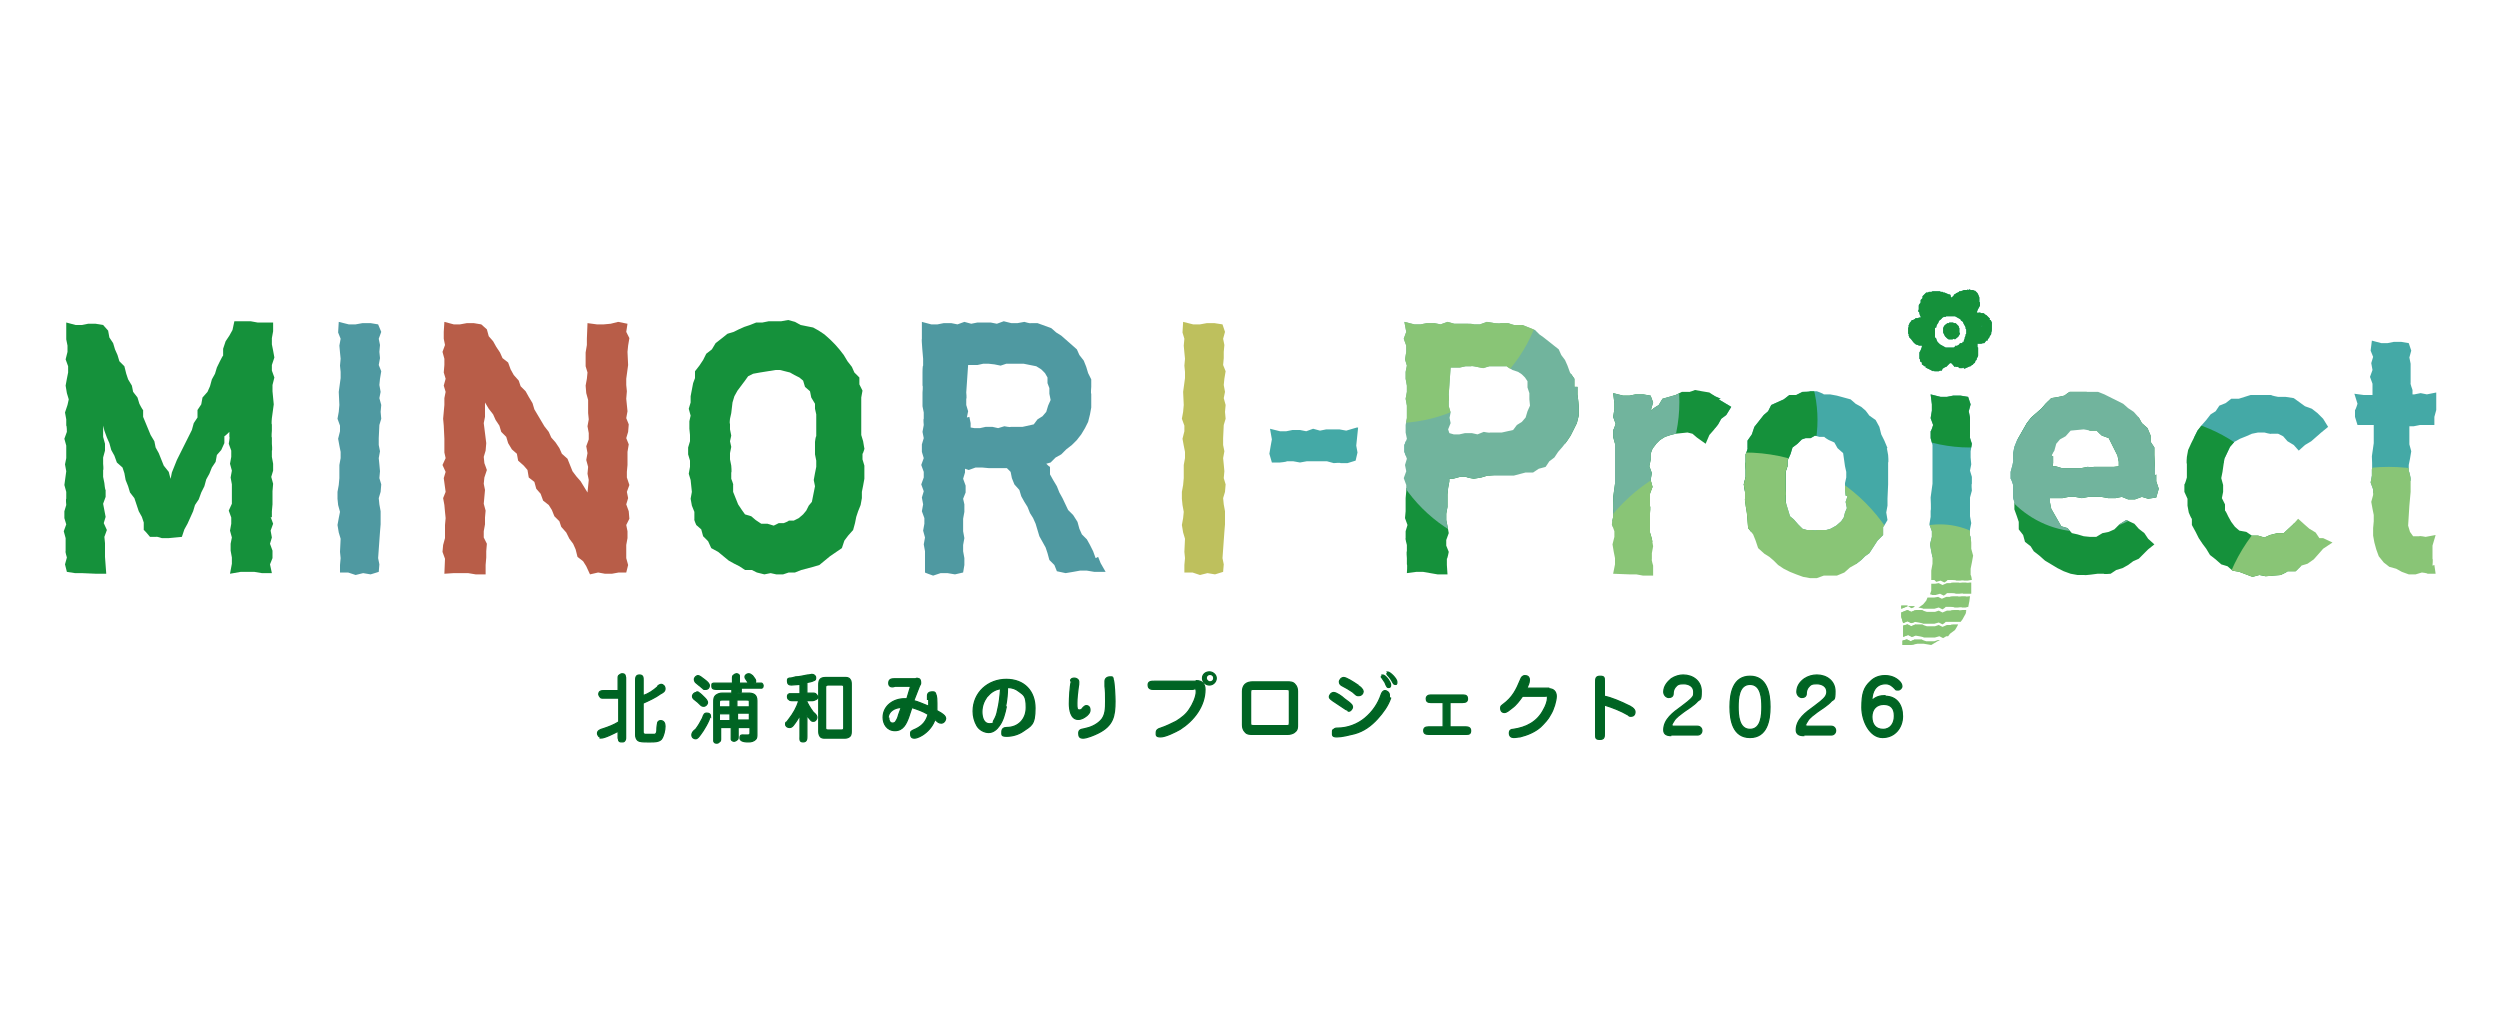 <?xml version="1.0" encoding="UTF-8"?>
<svg xmlns="http://www.w3.org/2000/svg" version="1.1" xmlns:xlink="http://www.w3.org/1999/xlink" viewBox="0 0 400 165">
  <defs>
    <style>
      .cls-1 {
        fill: #89c576;
      }

      .cls-2 {
        fill: #006423;
      }

      .cls-3, .cls-4 {
        fill: none;
      }

      .cls-5 {
        fill: #71b49d;
      }

      .cls-6 {
        fill: #bec05d;
      }

      .cls-4 {
        stroke: #006423;
        stroke-width: .2px;
      }

      .cls-7 {
        fill: #44a9a6;
      }

      .cls-8 {
        fill: #15913b;
      }

      .cls-9 {
        fill: #b85d48;
      }

      .cls-10 {
        fill: #4f99a1;
      }

      .cls-11 {
        clip-path: url(#clippath);
      }
    </style>
    <clipPath id="clippath">
      <path class="cls-3" d="M217.3,68.4l-.3,2.9.2,1.1-.3,1.3-1.3.4h-1.1c0-.1-1.1,0-1.1,0l-1.1-.3h-2.1s-1.1,0-1.1,0l-1.1.2-1.1-.2h-1c0,.1-1.1.2-1.1.2h-1.3s-.4-1.4-.4-1.4l.2-1.2.2-1.1-.3-1.7,1.6.4h1s1-.2,1-.2h1.2l1,.2,1.1-.4,1.1.3,1-.2h1.1c0,0,1,0,1,0l1.1.2,1.7-.5h0ZM251.9,61.9v-1.3c0,0-.7-1-.7-1l-.4-1.1-.4-.9-.6-.8-.4-.9-2.4-1.9-.7-.5-.7-.7-1-.4-1-.4h-1.2c0,.1-1.1-.3-1.1-.3h-1.2c0,.1-1,0-1,0l-1.2-.2-1.1.4h-1c0-.1-1-.1-1-.1h-1.1c0,0-1,0-1,0l-1.1-.3-1.1.4-1-.2h-1.2l-1,.2h-1c0,0-1.6-.4-1.6-.4l.3,1.6-.4,1.1.4,1.1v1c0,0-.2,1.2-.2,1.2l.3,1-.2,1v1.1s.2,1.1.2,1.1v1c0,0-.2,1.1-.2,1.1l.2,1.1v1c0,0,0,1,0,1l-.2,1.1v1.2s.2,1,.2,1l-.4,1v1.1s.4,1.1.4,1.1l-.3,1,.2,1-.4,1.1.4,1.1v1s-.1,1.1-.1,1.1v2.1c0,0-.1,1.1-.1,1.1l.4,1.1-.3,1v1.1c-.1,0,.2,1.1.2,1.1v1c-.1,0,0,1.1,0,1.1v1c.1,0,0,1.4,0,1.4l1.5-.2h1.1c0,0,2.3.4,2.3.4h1.6c0-.1-.1-1.5-.1-1.5v-1c.1,0,.3-1.1.3-1.1l-.4-1v-.9c0,0,.4-1.1.4-1.1l-.2-1.1-.2-1v-1l.2-1.1v-2s.1-1,.1-1l.2-1.1v-.4s.6,0,.6,0l1.1-.3h1c0,.1,1.2.3,1.2.3l1.2-.2,1-.3h2.2c0,0,.9,0,.9,0h1.1s1.9-.5,1.9-.5h1.2c0,0,.9-.6.9-.6l1.1-.3.6-.9.8-.6.6-.9.7-.8.7-.9.6-.9.5-1,.5-1,.3-1.2v-1.1c.1,0-.2-2.3-.2-2.3v-1.2c.1,0,.1,0,.1,0ZM231.9,67l.2-1-.3-1v-.9c.1,0,0-1,0-1l.3-4.3h.5s1,0,1,0l.9-.2h.9c0-.1.9.1.9.1l1,.2,1-.3h2.8c0,.1.9.6.9.6l.9.3.6.4.5.5.4.6v1c0,0,.3.9.3.9v1s.1,1,.1,1l-.4.9-.3,1-.6.7-.8.5-.6.8-1.8.4h-1.9c0,.1-1-.1-1-.1l-1,.4-.9-.2h-1.1l-.9.2h-.9s-.7-.2-.7-.2l-.2-.6.4-1-.2-1h0ZM275,63.9l2,1.2-.8,1.3-.8.6-.5.9-.7.9-.7.8-.6,1.4-1.4-1-.7-.6-.8-.2-1.9.2-.8.2-.9.3-.8.5-.6.6-.6.8-.3.8v1s-.2,1-.2,1l.4,1.1-.2,1.1.3,1.1-.4,1.1v2c.1,0,0,1.1,0,1.1v1c0,0,0,2.1,0,2.1l.3,1,.2,1.2-.2,1.1v1c-.1,0,.2,1,.2,1v1.6s-1.6,0-1.6,0l-1.1-.2h-1.1c0,0-2.6-.1-2.6-.1l.3-1.5v-1l-.2-1-.2-1.2.3-1.2v-.9c0,0-.4-1.1-.4-1.1l.2-1.2v-1c.1,0,0-2.1,0-2.1l.3-2.2v-1.1c0,0,0-1,0-1v-1.1c0,0,0-1,0-1v-1.1s0-1.1,0-1.1l-.3-1.1v-1.1c.1,0,.4-1,.4-1l-.4-1.1.2-1.2v-1l-.2-1.6,1.6.4h1c0,0,1-.2,1-.2h1.2l1.2.2.4,1.1-.3,1v.3c0,0,.4-.4.4-.4l.8-.5.6-1,2.1-.6,1-.5h1.1c0,.1,1-.3,1-.3l1.1.2,1.2.2.9.6.9.4h0ZM302,71.7l-.5-1.2-.5-1-.3-1.2-.6-1.1-1-.7-.6-.8-.7-.6-.9-.5-.8-.7-2.2-.6-1.1-.2h-1c0-.1-1.1-.5-1.1-.5h-1.1c0,.1-1.2.1-1.2.1l-1,.5h-1.1c0,0-.9.7-.9.7l-2,.9-.5,1-.7.6-1.5,1.9-.4,1.2-.7,1v1.2c.1,0-.3,1-.3,1v1.3c-.1,0,0,1.2,0,1.2v1.1l-.3,1.2.2,1.2v1.1c-.1,0,.3,2.3.3,2.3l.2,2.4.8,1,.4,1,.4,1.2,1,.9.8.5.7.6.7.7.9.6,1,.5,1,.4,1.1.4,1.1.2h1.1l1.1-.4h2.1s1.2-.5,1.2-.5l.9-.8.9-.5.9-.7.6-.6.7-.5,1.3-2,.9-.9v-1.3c.1,0,.7-1.1.7-1.1l-.2-1.2.2-1.1v-1.1c0,0,.1-2.3.1-2.3v-3.5c.1,0,0-1.2,0-1.2l-.2-1.1h0ZM295.6,79.4l-.3.9.2,1-.3.7-.2.8-.4.6-.8.7-.9.5-.7.2h-1.5c0,.1-.8,0-.8,0h-.8l-.7-.2-.7-.7-.7-.8-.6-.5-.7-2.3v-1c.1,0,0-1,0-1v-.9s0-1.9,0-1.9l.3-.9v-1c.1,0,.5-1,.5-1l.3-1,.8-.6.7-.7.6-.2h.8l.7-.4.7.2h.8c0,.1.7.5.7.5l.9.4.5.9.9.8.3,2.1.2.9v.9c0,0-.2.9-.2.9v1.1c0,0,.1.9.1.9h0ZM344.8,76.1v-1.2c0,0-.1-2.1-.1-2.1v-1.2s-.6-.9-.6-.9v-1c0,0-.5-1.2-.5-1.2l-.9-.8-.5-.9-.8-.9-.9-.6-.8-.7-3-1.5-1-.4h-1.2c0,0-1.1,0-1.1,0h-2.2c0-.1-.9.6-.9.6l-.9.2-1.2.2-.9.9-.7.8-.8.7-.8.7-.7.9-1.6,2.8-.4,1-.2,1v1c.1,0-.1.9-.1.9l-.3,1.1v1.1c.1,0,.4,1,.4,1v2s.2.9.2.9v1s.4,1.1.4,1.1l.3.9v1.2l.7.9.3,1.1.9.7.5.8.9.7.9.8,1,.6,1,.6,1,.5,1.1.4,1.1.2h1.1c0,.1,2.1-.2,2.1-.2h1c0,.1,1.1,0,1.1,0l.9-.6,1-.3.9-.5.8-.6.9-.4.8-.8.7-.7,1-.8-1-.9-.6-.9-.9-.7-.7-.8-1.3-.6-1.1.7-.8.8-.9.4-1,.2-1,.6h-1c0,0-1-.1-1-.1l-1-.3-.9-.2-.7-.8-1-.3-1.6-2.8-.2-1v-.7c.1,0,.9,0,.9,0h1.1s1-.2,1-.2h1c0,0,1.1.2,1.1.2l1.1-.2h1c0,0,1,0,1,0l1.1.2h1.2s1-.2,1-.2l1,.4h1.1s1.1-.4,1.1-.4l1,.3,1.3-.2.4-1.4-.4-1.2v-1.1s0,0,0,0ZM328.2,72.9l.5-.8.3-1.1.6-.7.9-.5.8-.9,2.1-.2,1.1.2h1c0,.1.8.8.8.8l1.1.4,1.4,2.8.2,1v.7c-.1,0-.8.1-.8.1h-1.1s-1.1,0-1.1,0h-1c0,.1-1,0-1,0l-1,.2h-3.1s-1-.3-1-.3h-.5s.1-.5.1-.5v-1.1c-.1,0,0,0,0,0ZM371.7,86.1l1.5.7-1.5,1-.7.8-.8.9-1,.7-1,.3-.9.9h-1.3c0,.1-1.1.6-1.1.6l-2.4.2-1-.2-1.1.3-2.1-.8-1.1-.2-.8-.7-1-.3-.9-.8-.9-.7-.6-1-.6-.8-.6-.9-.5-1-.6-1.1v-1c-.1,0-.5-1-.5-1l-.2-1.1v-1.1c0,0-.5-1.1-.5-1.1v-1.2c.1,0,.4-1.1.4-1.1v-2.2c-.1,0,0-1.1,0-1.1l.2-1.1.5-1.1.5-1,.5-1,.7-.9.7-.8.7-.9.8-.5.6-.9,1-.4.9-.7h1.2l1.9-.6h1.1s1,0,1,0h1.2c0,.1,1.1.3,1.1.3h1.2c0,0,1.3.2,1.3.2l1.8,1.3,1.1.4.9.7.9.9.8,1.3-1.1.9-1.6,1.4-1,.6-1,.9-.8-.9-1-.6-.7-.8-.8-.4h-1.1c0,.1-1.1-.2-1.1-.2h-1c0,0-1,.2-1,.2l-.9.4-1,.4-.9.5-.7.8-.9,1.9-.3,2.1-.2,1,.3,1.1v1.1s-.2,1-.2,1l.5,1v1c.1,0,.5.9.5.9l.5.9.6.8.7.6,1.1.2.9.6h1s1,.3,1,.3l.9-.4,1.2-.3h1l1.5-1.4.8-.9,1,.9.8.7,1,.6.6.9h0ZM389.5,90.4l.2,1.4h-1.3c0-.1-.9-.2-.9-.2l-1,.3h-1.1c0,0-1.1-.4-1.1-.4l-.9-.5-1.1-.3-.9-.7-.8-1-.4-1.1-.3-1.1-.2-1.1v-1.2s.1-1.1.1-1.1v-1l-.2-1-.2-1.1.3-1.1v-.9c0,0-.4-1.1-.4-1.1l.2-1.1v-1c.1,0,0-2.1,0-2.1l.3-2.1v-1s0-1,0-1v-.9h-1.6c0,0-1,0-1,0l-.4-1.3v-1.1c.1,0,.4-1,.4-1l-.5-1.6,1.5.2h1.4s0-.8,0-.8v-1s-.4-1.1-.4-1.1l.4-1.1-.2-1.1.3-1-.4-1,.2-1.6,1.5.4h1s1-.2,1-.2h1.2l1.2.2.4,1.2-.3,1.1.2,1v1.1c0,0,0,1,0,1v1c-.1,0,.3,1.1.3,1.1v.7c-.1,0,.3,0,.3,0l1-.2,1,.2,1.5-.3v1.7s0,1.1,0,1.1l-.3,1.1v1.3s-1.3,0-1.3,0h-1l-1,.2h-.7c0,0,0,.7,0,.7v2.2s.3,1.1.3,1.1l-.2,1.2-.2,1v1c.1,0,.3,1.1.3,1.1v2.2s-.2,2.2-.2,2.2l-.2,3.2.3,1,.5.7h1c0-.1,1,.1,1,.1l1.6-.3-.5,1.7v2.1c.1,0,0,1.1,0,1.1h0ZM305.9,97.3l-.6-.3h1c0,.1,0,.1,0,.1l-.5.2ZM310.2,102.4h.2c0,0-.4.2-.4.2l-1,.6-1.2-.2h-1c0,0-1.1.2-1.1.2h-1.3v-.7l.7-.2.6.3.7-.3h1.1c0,.1.7.3.7.3h.6s.7,0,.7,0l.6-.2h0ZM309,95.1h-.2l.2-.6v-1c0,0,0-.1,0-.1h.6s.6-.1.6-.1l.6.3.7-.3h.6c0-.1.6-.1.6-.1h.7c0,.1.6,0,.6,0h.6c0,.1.6,0,.6,0h.2v1.8h-.1c0,0-.6,0-.6,0h-.6c0-.1-.6,0-.6,0h-.6c0-.1-.7-.1-.7-.1h-.7c0,.1-.5.4-.5.4l-.6-.3-.7.2h-.6c0,0,0,0,0,0ZM305.2,97l-1,.4v-.5h1ZM312.6,99.9h.7c0,.1-.5.9-.5.9l-.8.6-.3.4h-.3c0,0-.5.3-.5.3l-.6-.3-.7.2h-.6s-.6,0-.6,0h-.6c0-.1-1.3-.3-1.3-.3l-.6.2-.6-.3-.8.3h0c0-.1,0-1.8,0-1.8l.7-.2.6.3.7-.3h1.1c0,.1.7.3.7.3h.6s.7,0,.7,0l.6-.2.6.3.7-.3h.6c0-.1.6-.1.6-.1h0ZM309.5,92.8h-.5s0-1.5,0-1.5l.2-1.1v-1l-.2-1-.2-1.1.3-1.2v-.9c0,0-.4-1.1-.4-1.1l.2-1.2v-1c.1,0,0-2.1,0-2.1l.3-2.2v-1s0-1,0-1v-1.1c0,0,0-1,0-1v-1.1s0-1,0-1l-.3-1.1v-1.1c.1,0,.4-1,.4-1l-.4-1.1.2-1.2v-1l-.2-1.6,1.6.4h1s1-.2,1-.2h1.2l1.2.2.4,1.2-.3,1.1.2,1v1.1c0,0,0,1,0,1v1c-.1,0,.3,1.1.3,1.1l-.2,1.2v1c0,0,.1,1.1.1,1.1l-.2,1,.3,1v1.1c-.1,0,0,1.1,0,1.1l-.3,1.1v2s0,1,0,1l.2,1.1-.2,1v1c.1,0,.2,1.1.2,1.1v1s.3,1.1.3,1.1l-.2,1.1-.2,1v1c.1,0,.2.8.2.8h-.1s-.6.1-.6.1h-.6c0-.1-.6,0-.6,0h-.6c0-.1-.7-.1-.7-.1h-.7c0,.1-.5.4-.5.4l-.6-.3-.7.2h0ZM310.7,59.3h-.3s0,0-.2.1h-.7s0,0-.1-.1c0,0,0,0-.1.1-.4-.2-.8-.4-1.2-.6v-.2c0,0-.1,0-.2,0-.1-.1-.2-.2-.4-.3v-.3c0,0-.2-.1-.3-.2v-.3s0,0-.1-.1v-1c.2-.3.3-.6.4-.9,0,0,0-.1,0-.2-.2,0-.3,0-.5,0,0,0,0,0-.1-.1-.2,0-.4-.1-.5-.2-.4-.3-.5-.7-.9-1,0-.2-.2-.3-.1-.5,0,0,0-.1-.1-.1v-1c.2,0,0-.3.1-.4s.1-.3.2-.4c.1-.1.2-.2.3-.4,0,0,.2,0,.2,0,.1-.1.3-.1.4-.3h.4c0,0,.1-.1.2-.1,0,0,.1,0,.2,0,.1-.2-.2-.3-.1-.4-.1-.1-.1-.3-.1-.4,0,0-.1-.1-.2-.2,0,0,0-.1.1-.3v-.6c0-.2.2-.3.3-.5v-.4c0,0,.2-.2.3-.3v-.3c.2-.2.4-.4.6-.6.1,0,.2,0,.3,0,0,0,0,0,.1-.1h.4c0,0,.1,0,.2-.1h1.2s0,0,.1.1h.3c0,0,.1,0,.1.1h.2c.2.1.5.2.7.3.1,0,.3,0,.3.2,0,0,0,.2.1.3,0,0,0,0,0,0,.2,0,.2-.2.4-.3,0,0,0-.2.1-.2.1,0,.2-.1.3-.2.2-.1.4-.1.5-.3.2,0,.3,0,.5-.1,0,0,.1,0,.2-.1h.5c0,0,.1,0,.1-.1,0,0,0,0,.1.1,0,0,.1,0,.2-.1,0,0,.1,0,.2.1h.4c.1,0,.1.2.3.1.2.2.3.3.4.4.1.2.2.4.3.7v.7c0,0,0,0,.1.1,0,0,0,0,0,0,0,0,0,0,0,0v.5c-.2.3-.5.9-.5,1.1.1.1.3,0,.5,0,0,0,.1,0,.1.1h.1c0,0,.2,0,.3,0,.2,0,.3.3.5.3l.6.6s0,.1-.1.2c0,0,.1,0,.2,0,0,0,.1.2.2.4,0,0,0,0,0,0,0,.3,0,.6,0,1,0,.2,0,.4-.1.6,0,.2,0,.4-.2.5-.1.2-.1.4-.3.5,0,0-.1.2-.1.3h-.2c-.1.1-.2.3-.3.4-.2,0-.3,0-.5.1h0c0,0-.6,0-.6,0,0,.2,0,.3,0,.5,0,0,0,.1.1.1v1.3c0,.1-.1.3-.2.4,0,.1,0,.3-.2.4-.1,0,0,.3-.2.4-.1,0-.2.2-.3.3h-.1l-.2.2s0,0-.1,0c-.3.1-.6.3-.9.4,0,0-.1-.1-.2-.2,0,0,0,0-.1.1-.2,0-.4,0-.5,0,0,0-.2-.2-.2-.2-.1,0-.2,0-.3,0,0,0-.1-.1-.3,0-.1-.2-.3-.4-.5-.6h-.2l-.6.6s0,0,0,0c-.2,0-.4.2-.6.3h0ZM317,52.2c.1,0,.2,0,.1-.1,0,0,0,0,0,.1-.1,0-.2,0-.1.1,0,0,0,0,0-.1ZM309.6,52.5v1.5c0,0,.2.1.2.2,0,.1.1.3.2.5l.4.4c.3.2.6.3.9.5h1.3c.1,0,.2-.2.3-.3.2.1.3,0,.4-.1.2,0,.2-.3.4-.3.1,0,.2,0,.3,0,0-.1,0-.2,0-.2,0,0,.1,0,.2,0,0-.1,0-.3.1-.4.1-.1,0-.3.1-.4.1-.1.1-.2.1-.4,0,0,0,0,.1-.1v-.7s0,0-.1-.1v-.2c-.1-.3-.3-.5-.4-.8,0-.2-.3-.2-.4-.4,0,0,0-.1,0-.1-.3-.2-.6-.3-.9-.5h-1.4s0,0-.1.1h-.3s-.1,0-.1.1h-.1c-.1.1-.2.3-.4.4-.2.1-.2.3-.3.5-.2.2-.3.5-.3.7h-.1c0,.1,0,0,0,0ZM312.8,50.1s0,0,0,0c0,0,0,0,0,0,0,0,0,0,0,0,0,0,0,0,0,0h0ZM308.7,50.1s0,0,0,0c0,0,0,0,0,0,0,0,0,0,0,0,0,0,0,0,0,0ZM307.2,53.4h0s0,0,0,0c0,0,0,0,0,0,0,0,0,0,0,0h0ZM306.9,54.5s0,0,0,0c0,0,0,0,0,0,0,0,0,0,0,0,0,0,0,0,0,0h0ZM312.6,54.2s0,0-.2.1h-.6s-.1,0-.1-.1h-.1c-.1-.1-.3-.3-.4-.4-.1-.2-.2-.4-.3-.6v-.8s.2,0,.1-.2c.2-.2.3-.3.6-.5,0,0,.2.1.3-.1h.6s0,0,.1.1h.3c.2.2.3.3.5.5,0,.1,0,.2.1.3v.7s0,0,.1.1c0,.2-.2.4-.3.6,0,0-.3.2-.5.4h0ZM314.9,97.1h0s-.4.1-.4.1h-.6c0-.1-.6,0-.6,0h-.6c0-.1-.7-.1-.7-.1h-.7c0,.1-.5.4-.5.4l-.6-.3-.7.2h-.6s-.6,0-.6,0h-.6c0-.1-.9-.2-.9-.2h.2l.7-.5.5-.6.2-.5h1.1s.6-.1.6-.1l.6.3.7-.3h.6c0-.1.6-.1.6-.1h.7c0,.1.6,0,.6,0h.6c0,.1.6,0,.6,0h.1c0,0-.1.8-.1.8l-.2,1h0ZM314.5,97.8h.1s-.1.4-.1.4l-.5.9-.3.4h-.5c0,0-.6,0-.6,0h-1.3c0,.1-.5.4-.5.4l-.6-.3-.7.2h-.6s-.6,0-.6,0h-.6c0-.1-1.3-.3-1.3-.3l-.6.2-.6-.3-.7.3-.3-1v-.7s1-.4,1-.4l.6.3.7-.3h1.1c0,.1.7.3.7.3h.6s.7,0,.7,0l.6-.2.6.3.7-.3h.6c0-.1.6-.1.6-.1h.7c0,.1.6,0,.6,0h.6c0,.1,0,.1,0,.1ZM306.9,97.1h-.5.1s.4,0,.4,0h0ZM305.3,97h0,0s0,0,0,0Z"/>
    </clipPath>
  </defs>
  <!-- Generator: Adobe Illustrator 28.7.8, SVG Export Plug-In . SVG Version: 1.2.0 Build 200)  -->
  <g>
    <g id="_レイヤー_1">
      <g>
        <g>
          <polygon class="cls-9" points="100.3 76.4 100.3 75.5 100.4 74.4 100.4 72.3 100.6 71.1 100.2 70.1 100.5 69.1 100.6 67.9 100.2 66.9 100.4 65.8 100.3 64.8 100.2 63.8 100.3 62.6 100.2 61.6 100.2 60.6 100.5 58.4 100.4 56.3 100.5 55.3 100.7 54.1 100.2 53.1 100.4 51.8 98.9 51.5 97.7 51.8 96.6 51.9 95.5 51.9 94 51.7 93.9 54.2 93.9 55.2 93.7 56.4 93.7 57.5 93.7 58.6 94 59.6 93.9 60.6 93.7 61.7 93.8 62.9 94.1 64 94.1 66.1 94.2 67.1 94 68.2 94.2 69.3 94.2 70.3 93.8 71.4 94 72.5 93.8 73.6 94.1 74.7 94 75.8 94.2 76.8 94 78.8 92.9 77 92.2 76.2 91.6 75.4 91.2 74.4 90.8 73.4 89.9 72.6 89.5 71.7 88.9 70.8 88.2 70 87.8 69.1 87.1 68.2 85.5 65.5 85.2 64.5 84.6 63.5 84.1 62.6 83.3 61.8 83 60.9 82.2 60 81.7 59.1 81.3 58 80.4 57.3 80 56.4 79.4 55.5 78.9 54.6 78.2 53.8 77.9 52.7 77 51.9 75.8 51.7 74.7 51.7 73.6 51.9 72.6 51.9 71.1 51.5 71 53.1 71 54.2 71.2 55.2 70.8 56.3 71.1 57.4 71.1 58.4 71 59.6 71.3 60.6 71 61.7 71.3 62.7 71.1 63.7 71.1 64.8 70.9 67 71 68.1 71.1 70.2 71.1 71.2 71.1 72.4 71.3 73.3 70.8 74.4 71.3 75.5 71 76.5 71.3 78.7 70.9 79.7 71.1 80.8 71.2 81.9 71.3 82.9 71.2 84 71.2 85.1 71.2 86.1 70.9 87.2 70.8 88.3 71.2 89.4 71.1 91.8 72.6 91.7 74.9 91.7 76.1 91.9 77.7 91.9 77.7 90.4 77.8 89.2 77.8 88.2 77.9 87 77.4 86 77.4 85 77.6 83.9 77.6 82.8 77.7 81.7 77.4 80.6 77.6 78.4 77.4 77.4 77.5 76.4 77.9 75.2 77.5 74.1 77.4 73.1 77.7 72.1 77.8 70.9 77.4 67.7 77.6 66.7 77.6 65.6 77.6 64.5 77.6 64.4 78.2 65.4 78.9 66.3 79.3 67.2 79.9 68.1 80.2 69.1 81 69.9 81.3 70.9 81.9 71.9 82.7 72.6 82.9 73.7 83.8 74.5 84.4 75.2 84.6 76.4 85.5 77.1 85.8 78.2 86.5 79 86.9 80.1 87.8 80.8 88.3 81.6 88.7 82.6 89.5 83.4 89.8 84.3 90.6 85.2 91.1 86.2 91.7 87 92.1 87.9 92.4 89.1 93.3 89.8 93.8 90.6 94.4 91.9 95.7 91.6 96.8 91.8 97.9 91.8 99 91.6 100.2 91.6 100.5 90.4 100.2 89.3 100.2 88.2 100.2 87.2 100.4 86.1 100.4 85 100.2 84 100.7 83 100.6 81.8 100.2 80.7 100.5 79.7 100.3 78.7 100.7 77.6 100.3 76.4"/>
          <path class="cls-8" d="M43.5,82.8v-1s.1-1.1.1-1.1v-2.1c0,0,.1-1.2.1-1.2l-.3-1.1.3-1v-1.1c0,0-.2-1.1-.2-1.1v-1c.1,0,0-1.1,0-1.1v-1c-.1,0,0-1.1,0-1.1v-1c-.1,0,0-1,0-1l.3-2.2-.2-2.1v-1c0,0,.3-1.2.3-1.2l-.4-1.1v-.9c0,0,.4-1.2.4-1.2l-.2-1.1-.2-1v-1l.2-1.1v-1.4c0,0-1.4,0-1.4,0h-1.1c0,0-1.1-.2-1.1-.2h-1.1s-1.5,0-1.5,0l-.3,1.4-.5.9-.6.9-.4,1.2v1.1c-.1,0-1,1.9-1,1.9l-.3,1-.5.9-.3,1.1-.4.9-.8.9-.2,1.1-.6.9v1.2c0,0-.6.9-.6.9l-.3,1.1-1.9,3.8-.5,1-.8,2-.2,1h0c0,.1-.3-1.1-.3-1.1l-.8-1-.4-1-.4-1-.5-.9-.2-1-.6-1-1.2-2.9v-1.1c-.1,0-.6-1-.6-1l-.3-1-.7-.9-.2-1-.6-1-.3-.9-.3-1.2-.8-.8-.3-1-.4-.9-.3-1-.6-.9-.2-1.1-.8-.9-1.2-.2h-1.2l-1,.2h-1s-1.5-.4-1.5-.4v1.6c0,0,0,1.1,0,1.1l.2,1v1c0,0-.3,1.2-.3,1.2l.4,1.1v1c0,0-.2,1-.2,1l-.2,1.1.2,1.2.3,1-.2.9-.4,1.2.2,1.1v1c.1,0,.1,1,.1,1l-.4,1.1.3,1.1v1c0,0,0,1,0,1l-.2,1,.2,1.1-.3,2.2.3,1.1v1.1c-.1,0,0,1,0,1l-.3,1v1.1l.3,1-.4,1.1.3,1.1v2.1c-.1,0,.2,1,.2,1l-.3,1.1.3,1.2,1.3.2h1.1s2.3.1,2.3.1h1.6c0,0-.2-2.7-.2-2.7v-2.2s-.1-1-.1-1l.4-1.1-.5-1.1.3-1-.4-2.1.4-1.1v-1.1c-.1,0-.2-1.1-.2-1.1l-.2-1v-1.1c.1,0,0-1,0-1v-1s.3-1.1.3-1.1v-1.1c0,0-.3-1.1-.3-1.1v-1.8c0,0,.2.8.2.8l.4,1.1.4.9.3,1.1.5.9.4,1.1.9.8.3.9.2,1.1.4,1,.3,1,.7.9.7,2.1.5.9.3.9v1.2c.1,0,1,1.1,1,1.1h1c0-.1.9.2.9.2h1.1c0,0,2.1-.2,2.1-.2l.4-1.2.5-.9.9-2,.3-1,.6-.9.4-1.1.5-1,.3-1.1.5-.9.4-1,.6-.9.2-1.1.7-.8.5-1.1v-1.1c.1,0,.8-.7.8-.7v.8c.1,0-.1,1.1-.1,1.1l.4,1.1v1l-.2,1.1.3,1.1-.2,1.1.2,1.1v1.1c0,0,0,1,0,1v1c0,0-.5,1.1-.5,1.1l.4,1.1v1c0,0-.2,1.1-.2,1.1l.3,1.1-.2,1v1.1s.2,1.1.2,1.1v1c0,0-.3,1.6-.3,1.6l1.7-.3h1.1c0,0,1.1,0,1.1,0l1.2.2h1.6l-.3-1.4.4-1v-1.2s-.4-1.1-.4-1.1l.3-1-.2-1.1.4-1.1-.4-1.1h0ZM37.1,68.2v-.3s0,0,0,0h0c0,0,0,.3,0,.3h0Z"/>
          <polygon class="cls-10" points="61 77.5 60.7 76.5 60.8 75.4 60.7 74.3 60.6 73.3 60.8 72.2 60.6 71.2 60.6 70.1 60.7 68 61 67 60.9 65.9 61 64.8 60.7 63.7 60.9 62.7 60.7 61.6 60.8 60.6 61 59.4 60.6 58.4 60.8 57.3 60.7 56.3 60.8 55.2 60.6 54.2 61 53.1 60.5 51.9 59.3 51.7 58 51.7 56.9 51.9 55.8 51.9 54.2 51.5 54.1 53.2 54.5 54.2 54.3 55.3 54.4 56.4 54.5 57.4 54.4 58.5 54.5 59.5 54.5 60.5 54.2 62.7 54.3 64.8 54.2 65.9 54 67 54.4 68.1 54.4 69 54.1 70.2 54.3 71.3 54.5 72.3 54.5 73.3 54.3 74.4 54.3 76.5 54.2 77.6 54 78.7 54 79.8 54.1 80.8 54.4 81.9 54.2 82.9 54 84 54.2 85.2 54.5 86.2 54.4 88.3 54.5 89.3 54.4 90.4 54.4 91.6 55.7 91.6 56.9 92 58.1 91.7 59.3 91.9 60.6 91.5 60.7 90.3 60.5 89.3 60.8 85.1 60.9 83.9 60.9 81.8 60.7 80.7 60.6 79.7 60.9 78.7 61 77.5"/>
          <path class="cls-8" d="M138.3,71.8l-.2-1.2-.3-1v-2s0-1,0-1v-1c0,0,0-1,0-1v-1c0,0,.2-1.1.2-1.1l-.5-1v-1.1s-.8-.8-.8-.8l-.4-.9-.7-.9-.6-1-.7-.9-.7-.8-.8-.8-.9-.8-.9-.6-.9-.5-2-.4-.9-.5-1.1-.3-1.1.2h-1c0,0-1,0-1,0l-1,.2h-1s-1,.4-1,.4l-.9.3-.9.4-.8.4-1,.3-1,.8-.9.7-.6,1-.9.7-.5,1-.6.9-.7.9v1.1c0,0-.3.8-.3.8l-.4,2.1v1c0,0-.3,1-.3,1l.3,1.1-.2.9v1.2s.1,1,.1,1v1s-.3,1-.3,1v1.1c0,0,.3,1,.3,1v1c0,0-.2,1.1-.2,1.1l.3,1,.2,1.9-.2,1.1.2,1.1.4,1v1.2c-.1,0,.3.9.3.9l.8.7.3,1.1.8.8.5,1.1,1.1.6,1.7,1.4.9.5.8.4.9.6h1.1s.8.4.8.4l1.2.3,1-.2.9.2h1.1c0,0,.9-.3.9-.3h1c0,0,1-.4,1-.4l1.9-.5,1-.3,1.7-1.4,1.9-1.3.4-1.2.6-.8.8-.9.3-1.1.2-1,.3-.9.4-1,.2-1.1v-1c0,0,.2-1,.2-1l.2-1.1v-1.1c0,0,0-1,0-1l-.3-1v-.9c.1,0,.4-1.1.4-1.1h0ZM124.1,59.2h.7c0,0,1.6.4,1.6.4l.7.4.8.4.6.5.3,1,.8.7.2,1,.6,1v.8s.2.9.2.9v3.5c-.1,0-.2.9-.2.9v2s.2,1,.2,1v1c0,0-.2,1-.2,1l-.2,1.1.2,1-.5,2.5-.5.6-.4.8-.5.6-.7.6-.8.4h-.8c0,.1-.8.4-.8.4h-.8c0,0-.8.4-.8.4l-1-.3h-1c0,0-.9-.6-.9-.6l-.7-.6-1-.3-.5-.7-.6-.9-.4-1-.4-1v-1.1c.1,0-.3-1-.3-1v-1c.1,0,0-1.1,0-1.1l-.2-1v-1c0,0,.2-1,.2-1l-.2-.9.2-.9-.2-1v-.9c-.1,0,0-.8,0-.8l.2-.9.2-1.7.3-1,.5-.9,1.2-1.6.5-.7.8-.4,1.1-.2"/>
          <path class="cls-10" d="M175.3,89.3l-.4-1.1-.5-1-.5-.9-.8-.8-.4-.9-.3-1.1-.7-1.1-.8-.8-.9-1.9-.5-.9-.4-1-.6-1-.5-.9v-1.2c-.1,0-.6-.5-.6-.5l.7-.2.8-.8.9-.5.8-.8.9-.7.8-.8.7-.9.6-1,.5-1,.3-1.2.2-1.1v-2.2c-.1,0,0-1.1,0-1.1v-1.2s-.5-1-.5-1l-.3-1-.4-1-.7-.9-.4-.9-1.7-1.5-.8-.7-.8-.5-.8-.7-1.1-.4-1.1-.4h-1.1c0,.1-1-.2-1-.2l-1.1.2h-1c0,0-1.2-.3-1.2-.3l-1.1.4-1-.2h-1s-1.1,0-1.1,0l-1,.2-1.1-.3-1.1.4-1-.2h-1.2l-1,.2h-1s-1.5-.4-1.5-.4v2.7c-.1,0,.2,3.2.2,3.2v1.1c-.1,0-.1,1.1-.1,1.1v2.1c.1,0,0,1.1,0,1.1v1.1c0,0,0,1.1,0,1.1l.2,1v1c-.1,0,0,1,0,1l-.2,1.1.2,1-.3,1v1.2s.3,1,.3,1l-.4,1.1.4,1.1v.9c0,0-.4,1.1-.4,1.1l.4,1.1-.3,1,.2,1.1-.2,1.1.4,1.1v.9l-.2,1.1.3,1.1-.2,1.1.2,1.1v1.1c0,0,0,1,0,1v1.3c-.1,0,1.3.5,1.3.5l1.2-.4h1.1c0,0,1.2.2,1.2.2l1.3-.3.2-1.2v-1.1s-.2-1.1-.2-1.1v-1c0,0,.2-1.1.2-1.1l-.2-1.1v-1c0,0,0-1,0-1l.2-1.1v-1.2s-.2-.9-.2-.9l.4-1v-1.1s-.4-1.1-.4-1.1l.3-1v-.6c0,0,.6.2.6.2l1.1-.4h1s1.1.1,1.1.1h2c0,0,.9,0,.9,0l.6.6.2,1,.4,1,.8.9.3,1,.5.9.5.8.4,1,.5.8.4.9.6,2,1,1.8.3.9.3,1.1.8.8.4,1,1.4.3,1.2-.2,1.1-.2h1.1l1.2.2h1.8c0,0-.8-1.4-.8-1.4l-.4-1h0ZM154.7,66.8l.2-1-.3-1v-1c.1,0,0-1,0-1l.3-4.4h.5s1,0,1,0l.9-.2h.9c0,0,.9.1.9.1l1,.2.9-.3h.9s.9,0,.9,0h1c0,0,1,.2,1,.2l1,.2.8.5.6.6.4.7v.9c0,0,.3.8.3.8v.9s.2,1,.2,1l-.4.9-.3,1-.6.7-.8.5-.6.8-1.8.4h-1.9c0,.1-1-.1-1-.1l-1,.3-.9-.2h-1.1l-.9.2h-.9s-.6-.1-.6-.1v-.7c0,0-.2-1-.2-1h0Z"/>
          <polygon class="cls-6" points="196.1 77.5 195.8 76.5 195.9 75.4 195.8 74.3 195.7 73.3 195.9 72.2 195.7 71.2 195.7 70.1 195.8 68 196.1 67 196 65.9 196.1 64.8 195.8 63.7 196 62.7 195.8 61.6 195.9 60.6 196.1 59.4 195.7 58.4 195.8 57.3 195.8 56.3 195.9 55.2 195.7 54.2 196 53.1 195.6 51.9 194.3 51.7 193.1 51.7 192 51.9 190.9 51.9 189.3 51.5 189.2 53.2 189.5 54.2 189.4 55.3 189.5 56.4 189.6 57.4 189.5 58.5 189.6 59.5 189.6 60.5 189.3 62.7 189.4 64.8 189.3 65.9 189.1 67 189.5 68.1 189.5 69 189.2 70.2 189.4 71.3 189.6 72.3 189.6 73.3 189.4 74.4 189.4 76.5 189.3 77.6 189.1 78.7 189.1 79.8 189.2 80.8 189.4 81.9 189.3 82.9 189.1 84 189.3 85.2 189.6 86.2 189.5 88.3 189.6 89.3 189.5 90.4 189.5 91.6 190.8 91.6 192 92 193.2 91.7 194.4 91.9 195.7 91.5 195.8 90.3 195.6 89.3 195.9 85.1 196 83.9 196 81.8 195.8 80.7 195.7 79.7 196 78.7 196.1 77.5"/>
          <g class="cls-11">
            <g>
              <path class="cls-7" d="M327.8,63.6c0,14.8-12,26.9-26.9,26.9s-26.9-12-26.9-26.9,12-26.9,26.9-26.9,26.9,12,26.9,26.9h0Z"/>
              <path class="cls-7" d="M225,71.3c0,13.3-10.8,24.1-24.1,24.1s-24.1-10.8-24.1-24.1,10.8-24.1,24.1-24.1,24.1,10.8,24.1,24.1Z"/>
              <path class="cls-7" d="M403.6,49.2c0,16.8-13.6,30.4-30.4,30.4s-30.4-13.6-30.4-30.4,13.6-30.4,30.4-30.4,30.4,13.6,30.4,30.4Z"/>
              <circle class="cls-8" cx="270.4" cy="67.2" r="20.4"/>
              <path class="cls-8" d="M259.4,99.9c0,13.3-10.8,24.1-24.1,24.1s-24.1-10.8-24.1-24.1,10.8-24.1,24.1-24.1,24.1,10.8,24.1,24.1Z"/>
              <path class="cls-8" d="M339.3,47.5c0,13.3-10.8,24.1-24.1,24.1s-24.1-10.8-24.1-24.1,10.8-24.1,24.1-24.1,24.1,10.8,24.1,24.1Z"/>
              <path class="cls-8" d="M368.2,90.8c0,13.3-10.8,24.1-24.1,24.1s-24.1-10.8-24.1-24.1,10.8-24.1,24.1-24.1,24.1,10.8,24.1,24.1Z"/>
              <path class="cls-5" d="M268.7,64.3c0,13.3-10.8,24.1-24.1,24.1s-24.1-10.8-24.1-24.1,10.8-24.1,24.1-24.1,24.1,10.8,24.1,24.1Z"/>
              <path class="cls-5" d="M349,69.4c0,8.7-7,15.7-15.7,15.7s-15.7-7.1-15.7-15.7,7-15.7,15.7-15.7,15.7,7,15.7,15.7Z"/>
              <path class="cls-1" d="M247.2,43.6c0,13.3-10.8,24.1-24.1,24.1s-24.1-10.8-24.1-24.1,10.8-24.1,24.1-24.1,24.1,10.8,24.1,24.1Z"/>
              <path class="cls-1" d="M388.1,35c0,13.3-10.8,24.1-24.1,24.1s-24.1-10.8-24.1-24.1,10.8-24.1,24.1-24.1,24.1,10.8,24.1,24.1h0Z"/>
              <path class="cls-1" d="M306.5,99.8c0,15.2-12.3,27.4-27.4,27.4s-27.4-12.3-27.4-27.4,12.3-27.4,27.4-27.4,27.4,12.3,27.4,27.4Z"/>
              <path class="cls-1" d="M409.6,102.1c0,15.2-12.3,27.4-27.4,27.4s-27.4-12.3-27.4-27.4,12.3-27.4,27.4-27.4,27.4,12.3,27.4,27.4Z"/>
              <path class="cls-1" d="M322.6,96.1c0,6.7-5.5,12.2-12.2,12.2s-12.2-5.5-12.2-12.2,5.5-12.2,12.2-12.2,12.2,5.5,12.2,12.2Z"/>
            </g>
          </g>
        </g>
        <g>
          <g>
            <path class="cls-2" d="M96.2,118c-.3,0-.6-.3-.6-.7s.5-.6.9-.7c.9-.3,1.7-.6,2.5-1.1v-3.8h-2.5c-.2,0-.4,0-.5-.2-.1-.1-.2-.3-.2-.4,0-.6.5-.6.9-.6h2.2v-2c0-.2,0-.4.2-.5.1-.1.3-.2.4-.2s.4,0,.5.2c0,.1.1.3.1.4v9.6c0,.2,0,.4-.2.6-.1.1-.2.1-.4.1s-.4,0-.5-.2c0-.2-.1-.3-.1-.4v-1.1c-.6.3-2.1,1.1-2.8,1.1h0ZM105.3,109.7c.2-.1.3-.2.5-.2.3,0,.6.3.6.7s-.3.6-.7.8c-.8.6-1.9,1.1-2.8,1.5v4.5c0,.3,0,.4.3.5.2,0,.4,0,.7,0s.7,0,.8,0c.2,0,.4-.2.4-.6,0-.2,0-.6.1-1.1,0-.3.2-.5.5-.5.5,0,.7.4.7.9,0,.6-.2,1.6-.6,2.1-.4.4-1.1.4-1.6.4h-.7c-.5,0-1.1,0-1.4-.2-.3-.2-.4-.6-.4-.9v-8.7c0-.4,0-.9.6-.9s.6.4.6.8v2.5c.9-.3,1.6-.8,2.3-1.4h0Z"/>
            <path class="cls-2" d="M113.6,114.6c0,.6-1.1,2.4-1.5,2.9-.3.4-.5.7-.8.7s-.6-.2-.6-.6.3-.7.6-.9c.4-.5.8-1.2,1.1-1.8.2-.6.3-.8.7-.8s.6.2.6.6ZM111.5,110.7c.1,0,.2,0,.3.1.3.2.6.5.9.8.2.2.5.5.5.8s-.3.6-.6.6-.4-.1-.6-.3c-.2-.2-.5-.5-.8-.7-.3-.2-.4-.4-.4-.6,0-.3.3-.6.6-.6h0ZM111.7,108.1c.2,0,.6.3,1.1.7.4.3.7.6.7.9s-.2.6-.6.6-.3,0-.5-.2c-.2-.1-.3-.3-.5-.4-.2-.2-.4-.3-.6-.5-.1-.1-.2-.3-.2-.5,0-.3.3-.6.6-.6h0ZM118,110.9h1.7c.8,0,1.4.2,1.4,1.2v5.4c0,.3,0,.6-.2.8-.3.3-.7.4-1.1.4s-1.4,0-1.4-.6.3-.5.6-.5.2,0,.4,0c0,0,.2,0,.3,0,.3,0,.3-.2.3-.4v-.8h-1.9v1.5c0,.2,0,.4-.2.5-.1.1-.3.2-.4.2s-.4,0-.5-.3c0-.2,0-.5,0-.7v-1.2h-1.7v1.8c0,.2,0,.4-.2.5-.1.1-.2.2-.4.2s-.4,0-.5-.3c0-.2,0-.5,0-.7v-5.6c0-.4,0-.8.4-1.1.3-.2.6-.3,1-.3h1.5v-.6h-2.3c-.5,0-.9,0-.9-.5s0-.4.3-.5c.1,0,.2,0,.4,0h2.6v-.8c0-.2,0-.4.2-.5.1-.1.3-.2.4-.2s.4,0,.5.3c0,.2,0,.5,0,.7v.5h1.5c-.1-.1-.2-.2-.3-.4-.2-.3-.3-.4-.3-.6,0-.3.3-.5.6-.5s.4.2.6.3c.2.3.5.6.5.8s0,.3-.2.4h.7c.2,0,.3,0,.4,0,.2,0,.3.3.3.4s0,.3-.2.4c-.2,0-.5,0-.7,0h-2.6v.6h0ZM116.8,112h-1.2c-.4,0-.5,0-.5.4v.7h1.7v-1.1h0ZM116.8,114.2h-1.7v1.1h1.7v-1.1ZM119.9,113.1v-.7c0-.4,0-.4-.5-.4h-1.5v1.1h1.9,0ZM119.9,115.2v-1.1h-1.9v1.1h1.9Z"/>
            <path class="cls-2" d="M130.4,114.2c.2.2.3.4.3.6s-.2.6-.5.6-.3,0-.5-.2c-.2-.2-.5-.6-.6-.8v3.4c0,.4,0,.9-.6.9s-.5-.4-.5-.9v-3.4c-.3.6-.7,1.2-1.1,1.7-.2.2-.3.3-.6.3s-.6-.2-.6-.5,0-.3.2-.4c.1-.1.2-.3.3-.4.7-.9,1.3-1.9,1.6-3h-1c-.2,0-.5,0-.6-.2-.1,0-.2-.2-.2-.4,0-.2,0-.4.3-.5.1,0,.3,0,.4,0h1.3v-1.5c-.4,0-1,.1-1.4.1s-.6-.2-.6-.6,0-.4.3-.5c.3,0,.7-.1,1-.2.6,0,1.3-.2,1.9-.3.3,0,.6-.1.7-.1.3,0,.6.2.6.5s0,.4-.3.5c-.4.2-.7.2-1.1.3v1.7h.9c.2,0,.5,0,.6.2.1.1.2.2.2.4s0,.3-.2.4c-.2.1-.4.2-.6.2h-.9v.2c.4.8.8,1.4,1.3,2h0ZM135.2,108.4c.3,0,.6,0,.8.3.2.2.2.6.2.9v7.3c0,.3,0,.7-.2.9-.2.2-.5.3-.8.3h-3.2c-.3,0-.6,0-.8-.3-.2-.3-.2-.6-.2-.9v-7.3c0-.8.2-1.2,1.1-1.2h3.2ZM132.5,109.6c-.3,0-.4.1-.4.4v6.5c0,.3.2.3.4.3h2.2c.3,0,.3-.2.3-.4v-6.4c0-.2,0-.4-.3-.4h-2.2Z"/>
            <path class="cls-2" d="M148.4,111.9c0-.3,0-.5,0-.6,0-.4.3-.6.7-.6s.5,0,.6.3c.2.4.2,1.1.2,1.5s0,.8,0,1.2c.4.2.9.5,1.2.8.1.1.2.3.2.4,0,.4-.3.8-.7.8s-.6-.2-1-.6c-.3.9-.9,1.7-1.7,2.3-.4.3-1.1.7-1.6.7s-.6-.3-.6-.7,0-.4.9-.8c1-.5,1.6-1.2,1.9-2.3-.8-.5-1.7-.8-2.6-1.1l-.5,1.5c-.4,1.1-.9,2.2-2.2,2.2s-1.9-1.1-1.9-2.1c0-1.9,1.7-3,3.4-3s.3,0,.4,0l.6-2h-2.5c-.5.2-1,.1-1-.5s.4-.7.9-.7h3.4c.1-.1.3-.1.5,0,.2,0,.3.3.3.6s0,.2-.2.6l-.9,2.3c.8.2,1.6.6,2.4.9,0-.2,0-.7,0-1.1h0ZM142.2,114.9c0,.4.2.8.6.8s.5-.2.6-.4c.2-.3.3-.6.4-1l.4-1.1c-1,0-2.1.6-2.1,1.7Z"/>
            <path class="cls-2" d="M161,113.1c-.2,1-.5,2.2-1.1,3-.4.6-1,1.1-1.7,1.1s-1.5-.4-1.9-1.1c-.4-.7-.6-1.5-.6-2.3,0-3,2.4-5.1,5.3-5.1s4.6,1.9,4.6,4.6-.6,2.8-1.9,3.7c-.7.5-1.7.8-2.6.8s-.8-.2-.8-.7.3-.7.8-.7c1.8,0,3.1-1.3,3.1-3.2s-.4-2-1.2-2.6c-.5-.4-1.1-.6-1.8-.6,0,1-.1,2-.3,3h0ZM157.9,111.5c-.5.7-.8,1.5-.8,2.4s.3,1.9,1.2,1.9.5-.2.7-.5c.3-.5.5-1,.6-1.6.3-1.2.4-2.3.5-3.5-.9.1-1.6.6-2.1,1.2h0Z"/>
            <path class="cls-2" d="M171.3,108.9c0-.3.3-.4.6-.4s.7.2.7.6,0,.4-.1,1c-.1.8-.2,1.6-.2,2.4s0,1.1.4,1.1.4-.2.6-.4c.1-.1.3-.3.5-.3.4,0,.6.3.6.7s-.2.6-.5.9c-.4.3-.8.6-1.4.6-1.2,0-1.4-1.6-1.4-2.5s.1-2.8.3-3.5h0ZM178.1,108.7c.2.3.3,2.9.3,3.5,0,2.4-.3,3.9-2.7,5.1-.6.3-1.8.8-2.4.8s-.7-.3-.7-.8.3-.6.9-.7c1-.2,1.9-.6,2.6-1.3.8-.8.8-2,.8-3.1s0-1.6-.1-2.4c0-.3,0-.6,0-.8,0-.4.3-.7.8-.7s.4,0,.5.3h0Z"/>
            <path class="cls-2" d="M191.4,108.9c.9,0,1.4.5,1.4,1.4,0,2.7-1.8,5-4,6.4-.7.4-2.3,1.2-3.1,1.2s-.7-.3-.7-.7.3-.6.7-.7c.9-.3,1.7-.7,2.5-1.1.8-.5,1.6-1.1,2.1-1.9.5-.7,1.1-2,1.1-2.8s-.3-.4-.6-.4h-6.3c-.6,0-.8-.3-.8-.7,0-.6.5-.6,1-.6h6.6ZM194.6,108.5c0,.6-.5,1.1-1.1,1.1s-1.1-.5-1.1-1.1.5-1,1.1-1,1.1.5,1.1,1ZM193,108.5c0,.3.3.6.6.6s.6-.2.6-.6-.3-.6-.6-.6-.6.2-.6.6Z"/>
            <path class="cls-2" d="M206,109.1c.4,0,.9,0,1.2.4.3.3.4.7.4,1.1v5.4c0,.4,0,.8-.4,1.1-.3.3-.8.4-1.2.4h-5.6c-.4,0-.9,0-1.2-.4-.3-.3-.4-.7-.4-1.1v-5.4c0-.4.1-.8.4-1.1.3-.3.8-.4,1.2-.4h5.6ZM200.1,115.6c0,.4,0,.5.5.5h5.2c.4,0,.5,0,.5-.5v-4.8c0-.4,0-.5-.5-.5h-5.2c-.4,0-.5,0-.5.5v4.8Z"/>
            <path class="cls-2" d="M215.9,113.7c-.2,0-.4-.1-.6-.2-.7-.5-1.4-.9-2.1-1.4-.2-.2-.5-.3-.5-.6s.3-.7.7-.7,1.3.6,1.7,1c.4.3,1,.7,1.2,1,0,0,.1.2.1.3,0,.3-.3.7-.6.7h0ZM222.5,111.7c-.4,1.2-1.2,2.3-2.1,3.3-1,1.1-2.2,2-3.7,2.4-.8.2-2,.5-2.8.5s-.7-.3-.7-.7,0-.4.2-.5c.2-.2.4-.2.6-.2h0c1.6,0,3.2-.6,4.4-1.6,1.2-1,2.1-2.3,2.6-3.8.1-.3.3-.6.6-.6s.7.3.7.7,0,.3,0,.4h0ZM217,109.5c.3.2.7.4.9.7.1.1.2.3.2.4,0,.4-.3.7-.7.7s-.3,0-1-.6c-.6-.4-1.1-.7-1.7-1-.2-.1-.4-.3-.4-.6s.3-.7.7-.7,1.5.7,2.1,1.1h0ZM221.2,108c.3,0,.6.3.9.7.2.3.4.6.4.9s-.1.4-.3.4-.3,0-.6-.8c-.1-.2-.3-.4-.4-.6s-.2-.2-.2-.3c0-.2.2-.2.3-.2h0ZM222,107.5c.4,0,1.5,1.1,1.5,1.6s-.1.4-.3.4-.3-.2-.4-.4c-.2-.4-.5-.8-.8-1.1,0,0-.1-.1-.1-.2,0-.1.1-.2.2-.2Z"/>
            <path class="cls-2" d="M232.1,116.3h2.4c.4,0,.8.1.8.6s-.2.6-.7.6h-6c-.6,0-.8-.2-.8-.6s.2-.6.8-.6h2.3v-3.9h-2c-.5,0-.7-.2-.7-.6s.3-.6.7-.6h5.2c.5,0,.7.2.7.6s-.2.6-.8.6h-2v3.9h0Z"/>
            <path class="cls-2" d="M247.8,110.2c.8,0,1.2.5,1.2,1.2s-.4,2.1-.9,2.9c-.4.8-1,1.4-1.6,2-.9.8-2.1,1.3-3.3,1.6-.3,0-.6.1-1,.1s-.7-.2-.7-.7.3-.6.6-.6c2.1-.3,3.9-1.2,4.9-3.2.3-.5.6-1.3.6-1.8s-.1-.3-.4-.3h-3.6c-.5.7-1,1.4-1.7,1.9-.4.3-.8.7-1.2.7s-.6-.3-.6-.7.2-.4.4-.6c1.5-1.1,2.1-2.3,2.8-4,.1-.3.3-.6.7-.6s.7.2.7.7-.2.8-.4,1.3h3.5Z"/>
            <path class="cls-2" d="M256.7,111.4c1.1.2,2.7.9,3.7,1.4.5.2,1.2.6,1.2,1.1s-.3.7-.6.7-.3,0-.5-.2c-1.2-.7-2.5-1.2-3.8-1.6v4.5c0,.6,0,1-.7,1s-.7-.2-.7-.8v-8.3c0-.6,0-1,.7-1s.7.2.7.8v2.4h0Z"/>
            <path class="cls-2" d="M267.4,117.7c-.7,0-1.2-.2-1.2-.9,0-1.7,1.5-2.8,2.9-3.8.5-.4,1.4-1,1.8-1.6.1-.2.1-.4.1-.7,0-.9-.8-1.3-1.6-1.3s-1,.1-1.4.6c-.2.3-.3.6-.3,1,0,.4-.3.6-.7.6s-.8-.4-.8-.9c0-.9.6-1.6,1.2-2.1.6-.4,1.3-.6,1.9-.6,1.6,0,2.9,1,2.9,2.6s-.2,1.2-.6,1.6c-.5.6-1.5,1.2-2.2,1.7-.5.4-1.3.9-1.6,1.5-.1.2-.3.4-.3.6s.2.2.3.2h3.8c.4,0,.7.3.7.7s-.3.7-.7.7h-4.4,0Z"/>
            <path class="cls-2" d="M283.2,113.1c0,2.2-.5,4.9-3.2,4.9s-3.2-2.7-3.2-4.9.5-4.9,3.2-4.9,3.2,2.7,3.2,4.9ZM278.1,113.1c0,1.3.1,3.6,1.9,3.6s1.9-2.3,1.9-3.6-.1-3.6-1.9-3.6-1.9,2.3-1.9,3.6Z"/>
            <path class="cls-2" d="M288.6,117.7c-.7,0-1.2-.2-1.2-.9,0-1.7,1.5-2.8,2.9-3.8.5-.4,1.4-1,1.8-1.6.1-.2.2-.4.2-.7,0-.9-.8-1.3-1.6-1.3s-1,.1-1.4.6c-.2.3-.3.6-.3,1,0,.4-.3.6-.7.6s-.8-.4-.8-.9c0-.9.5-1.6,1.2-2.1.6-.4,1.3-.6,2-.6,1.6,0,2.9,1,2.9,2.6s-.2,1.2-.6,1.6c-.5.6-1.5,1.2-2.2,1.7-.5.4-1.3.9-1.6,1.5-.1.2-.3.4-.3.6s.2.2.3.2h3.8c.4,0,.7.3.7.7s-.3.7-.7.7h-4.4Z"/>
            <path class="cls-2" d="M301.6,111.4c1.9,0,2.8,1.4,2.8,3.2s-1.2,3.4-3.2,3.4-3.3-2.6-3.3-4.8.3-3.2,1.4-4.2c.6-.6,1.4-.9,2.3-.9s1.7.3,2.3.9c.2.2.4.5.4.8s-.3.6-.6.6-.4,0-.5-.2c-.4-.4-.8-.8-1.5-.8-1.6,0-2.2,1.3-2.2,2.7.6-.6,1.3-.8,2.1-.8h0ZM303.1,114.5c0-1.1-.5-1.8-1.7-1.8s-1.9.8-1.9,2,.6,2,1.8,2,1.8-1,1.8-2.1h0Z"/>
          </g>
          <g>
            <path class="cls-4" d="M96.2,118c-.3,0-.6-.3-.6-.7s.5-.6.9-.7c.9-.3,1.7-.6,2.5-1.1v-3.8h-2.5c-.2,0-.4,0-.5-.2-.1-.1-.2-.3-.2-.4,0-.6.5-.6.9-.6h2.2v-2c0-.2,0-.4.2-.5.1-.1.3-.2.4-.2s.4,0,.5.2c0,.1.1.3.1.4v9.6c0,.2,0,.4-.2.6-.1.1-.2.1-.4.1s-.4,0-.5-.2c0-.2-.1-.3-.1-.4v-1.1c-.6.3-2.1,1.1-2.8,1.1h0ZM105.3,109.7c.2-.1.3-.2.5-.2.3,0,.6.3.6.7s-.3.6-.7.8c-.8.6-1.9,1.1-2.8,1.5v4.5c0,.3,0,.4.3.5.2,0,.4,0,.7,0s.7,0,.8,0c.2,0,.4-.2.4-.6,0-.2,0-.6.1-1.1,0-.3.2-.5.5-.5.5,0,.7.4.7.9,0,.6-.2,1.6-.6,2.1-.4.4-1.1.4-1.6.4h-.7c-.5,0-1.1,0-1.4-.2-.3-.2-.4-.6-.4-.9v-8.7c0-.4,0-.9.6-.9s.6.4.6.8v2.5c.9-.3,1.6-.8,2.3-1.4h0Z"/>
            <path class="cls-4" d="M113.6,114.6c0,.6-1.1,2.4-1.5,2.9-.3.4-.5.7-.8.7s-.6-.2-.6-.6.3-.7.6-.9c.4-.5.8-1.2,1.1-1.8.2-.6.3-.8.7-.8s.6.2.6.6ZM111.5,110.7c.1,0,.2,0,.3.1.3.2.6.5.9.8.2.2.5.5.5.8s-.3.6-.6.6-.4-.1-.6-.3c-.2-.2-.5-.5-.8-.7-.3-.2-.4-.4-.4-.6,0-.3.3-.6.6-.6h0ZM111.7,108.1c.2,0,.6.3,1.1.7.4.3.7.6.7.9s-.2.6-.6.6-.3,0-.5-.2c-.2-.1-.3-.3-.5-.4-.2-.2-.4-.3-.6-.5-.1-.1-.2-.3-.2-.5,0-.3.3-.6.6-.6h0ZM118,110.9h1.7c.8,0,1.4.2,1.4,1.2v5.4c0,.3,0,.6-.2.8-.3.3-.7.4-1.1.4s-1.4,0-1.4-.6.3-.5.6-.5.2,0,.4,0c0,0,.2,0,.3,0,.3,0,.3-.2.3-.4v-.8h-1.9v1.5c0,.2,0,.4-.2.5-.1.1-.3.2-.4.2s-.4,0-.5-.3c0-.2,0-.5,0-.7v-1.2h-1.7v1.8c0,.2,0,.4-.2.5-.1.1-.2.2-.4.2s-.4,0-.5-.3c0-.2,0-.5,0-.7v-5.6c0-.4,0-.8.4-1.1.3-.2.6-.3,1-.3h1.5v-.6h-2.3c-.5,0-.9,0-.9-.5s0-.4.3-.5c.1,0,.2,0,.4,0h2.6v-.8c0-.2,0-.4.2-.5.1-.1.3-.2.4-.2s.4,0,.5.3c0,.2,0,.5,0,.7v.5h1.5c-.1-.1-.2-.2-.3-.4-.2-.3-.3-.4-.3-.6,0-.3.3-.5.6-.5s.4.2.6.3c.2.3.5.6.5.8s0,.3-.2.4h.7c.2,0,.3,0,.4,0,.2,0,.3.3.3.4s0,.3-.2.4c-.2,0-.5,0-.7,0h-2.6v.6h0ZM116.8,112h-1.2c-.4,0-.5,0-.5.4v.7h1.7v-1.1h0ZM116.8,114.2h-1.7v1.1h1.7v-1.1ZM119.9,113.1v-.7c0-.4,0-.4-.5-.4h-1.5v1.1h1.9,0ZM119.9,115.2v-1.1h-1.9v1.1h1.9Z"/>
            <path class="cls-4" d="M130.4,114.2c.2.2.3.4.3.6s-.2.6-.5.6-.3,0-.5-.2c-.2-.2-.5-.6-.6-.8v3.4c0,.4,0,.9-.6.9s-.5-.4-.5-.9v-3.4c-.3.6-.7,1.2-1.1,1.7-.2.2-.3.3-.6.3s-.6-.2-.6-.5,0-.3.2-.4c.1-.1.2-.3.3-.4.7-.9,1.3-1.9,1.6-3h-1c-.2,0-.5,0-.6-.2-.1,0-.2-.2-.2-.4,0-.2,0-.4.3-.5.1,0,.3,0,.4,0h1.3v-1.5c-.4,0-1,.1-1.4.1s-.6-.2-.6-.6,0-.4.3-.5c.3,0,.7-.1,1-.2.6,0,1.3-.2,1.9-.3.3,0,.6-.1.7-.1.3,0,.6.2.6.5s0,.4-.3.5c-.4.2-.7.2-1.1.3v1.7h.9c.2,0,.5,0,.6.2.1.1.2.2.2.4s0,.3-.2.4c-.2.1-.4.2-.6.2h-.9v.2c.4.8.8,1.4,1.3,2h0ZM135.2,108.4c.3,0,.6,0,.8.3.2.2.2.6.2.9v7.3c0,.3,0,.7-.2.9-.2.2-.5.3-.8.3h-3.2c-.3,0-.6,0-.8-.3-.2-.3-.2-.6-.2-.9v-7.3c0-.8.2-1.2,1.1-1.2h3.2ZM132.5,109.6c-.3,0-.4.1-.4.4v6.5c0,.3.2.3.4.3h2.2c.3,0,.3-.2.3-.4v-6.4c0-.2,0-.4-.3-.4h-2.2Z"/>
            <path class="cls-4" d="M148.4,111.9c0-.3,0-.5,0-.6,0-.4.3-.6.7-.6s.5,0,.6.3c.2.4.2,1.1.2,1.5s0,.8,0,1.2c.4.2.9.5,1.2.8.1.1.2.3.2.4,0,.4-.3.8-.7.8s-.6-.2-1-.6c-.3.9-.9,1.7-1.7,2.3-.4.3-1.1.7-1.6.7s-.6-.3-.6-.7,0-.4.9-.8c1-.5,1.6-1.2,1.9-2.3-.8-.5-1.7-.8-2.6-1.1l-.5,1.5c-.4,1.1-.9,2.2-2.2,2.2s-1.9-1.1-1.9-2.1c0-1.9,1.7-3,3.4-3s.3,0,.4,0l.6-2h-2.5c-.5.2-1,.1-1-.5s.4-.7.9-.7h3.4c.1-.1.3-.1.5,0,.2,0,.3.3.3.6s0,.2-.2.6l-.9,2.3c.8.2,1.6.6,2.4.9,0-.2,0-.7,0-1.1h0ZM142.2,114.9c0,.4.2.8.6.8s.5-.2.6-.4c.2-.3.3-.6.4-1l.4-1.1c-1,0-2.1.6-2.1,1.7Z"/>
            <path class="cls-4" d="M161,113.1c-.2,1-.5,2.2-1.1,3-.4.6-1,1.1-1.7,1.1s-1.5-.4-1.9-1.1c-.4-.7-.6-1.5-.6-2.3,0-3,2.4-5.1,5.3-5.1s4.6,1.9,4.6,4.6-.6,2.8-1.9,3.7c-.7.5-1.7.8-2.6.8s-.8-.2-.8-.7.3-.7.8-.7c1.8,0,3.1-1.3,3.1-3.2s-.4-2-1.2-2.6c-.5-.4-1.1-.6-1.8-.6,0,1-.1,2-.3,3h0ZM157.9,111.5c-.5.7-.8,1.5-.8,2.4s.3,1.9,1.2,1.9.5-.2.7-.5c.3-.5.5-1,.6-1.6.3-1.2.4-2.3.5-3.5-.9.1-1.6.6-2.1,1.2h0Z"/>
            <path class="cls-4" d="M171.3,108.9c0-.3.3-.4.6-.4s.7.2.7.6,0,.4-.1,1c-.1.8-.2,1.6-.2,2.4s0,1.1.4,1.1.4-.2.6-.4c.1-.1.3-.3.5-.3.4,0,.6.3.6.7s-.2.6-.5.9c-.4.3-.8.6-1.4.6-1.2,0-1.4-1.6-1.4-2.5s.1-2.8.3-3.5h0ZM178.1,108.7c.2.3.3,2.9.3,3.5,0,2.4-.3,3.9-2.7,5.1-.6.3-1.8.8-2.4.8s-.7-.3-.7-.8.3-.6.9-.7c1-.2,1.9-.6,2.6-1.3.8-.8.8-2,.8-3.1s0-1.6-.1-2.4c0-.3,0-.6,0-.8,0-.4.3-.7.8-.7s.4,0,.5.3h0Z"/>
            <path class="cls-4" d="M191.4,108.9c.9,0,1.4.5,1.4,1.4,0,2.7-1.8,5-4,6.4-.7.4-2.3,1.2-3.1,1.2s-.7-.3-.7-.7.3-.6.7-.7c.9-.3,1.7-.7,2.5-1.1.8-.5,1.6-1.1,2.1-1.9.5-.7,1.1-2,1.1-2.8s-.3-.4-.6-.4h-6.3c-.6,0-.8-.3-.8-.7,0-.6.5-.6,1-.6h6.6ZM194.6,108.5c0,.6-.5,1.1-1.1,1.1s-1.1-.5-1.1-1.1.5-1,1.1-1,1.1.5,1.1,1ZM193,108.5c0,.3.3.6.6.6s.6-.2.6-.6-.3-.6-.6-.6-.6.2-.6.6Z"/>
            <path class="cls-4" d="M206,109.1c.4,0,.9,0,1.2.4.3.3.4.7.4,1.1v5.4c0,.4,0,.8-.4,1.1-.3.3-.8.4-1.2.4h-5.6c-.4,0-.9,0-1.2-.4-.3-.3-.4-.7-.4-1.1v-5.4c0-.4.1-.8.4-1.1.3-.3.8-.4,1.2-.4h5.6ZM200.1,115.6c0,.4,0,.5.5.5h5.2c.4,0,.5,0,.5-.5v-4.8c0-.4,0-.5-.5-.5h-5.2c-.4,0-.5,0-.5.5v4.8Z"/>
            <path class="cls-4" d="M215.9,113.7c-.2,0-.4-.1-.6-.2-.7-.5-1.4-.9-2.1-1.4-.2-.2-.5-.3-.5-.6s.3-.7.7-.7,1.3.6,1.7,1c.4.3,1,.7,1.2,1,0,0,.1.2.1.3,0,.3-.3.7-.6.7h0ZM222.5,111.7c-.4,1.2-1.2,2.3-2.1,3.3-1,1.1-2.2,2-3.7,2.4-.8.2-2,.5-2.8.5s-.7-.3-.7-.7,0-.4.2-.5c.2-.2.4-.2.6-.2h0c1.6,0,3.2-.6,4.4-1.6,1.2-1,2.1-2.3,2.6-3.8.1-.3.3-.6.6-.6s.7.3.7.7,0,.3,0,.4h0ZM217,109.5c.3.2.7.4.9.7.1.1.2.3.2.4,0,.4-.3.7-.7.7s-.3,0-1-.6c-.6-.4-1.1-.7-1.7-1-.2-.1-.4-.3-.4-.6s.3-.7.7-.7,1.5.7,2.1,1.1h0ZM221.2,108c.3,0,.6.3.9.7.2.3.4.6.4.9s-.1.4-.3.4-.3,0-.6-.8c-.1-.2-.3-.4-.4-.6s-.2-.2-.2-.3c0-.2.2-.2.3-.2h0ZM222,107.5c.4,0,1.5,1.1,1.5,1.6s-.1.4-.3.4-.3-.2-.4-.4c-.2-.4-.5-.8-.8-1.1,0,0-.1-.1-.1-.2,0-.1.1-.2.2-.2Z"/>
            <path class="cls-4" d="M232.1,116.3h2.4c.4,0,.8.1.8.6s-.2.6-.7.6h-6c-.6,0-.8-.2-.8-.6s.2-.6.8-.6h2.3v-3.9h-2c-.5,0-.7-.2-.7-.6s.3-.6.7-.6h5.2c.5,0,.7.2.7.6s-.2.6-.8.6h-2v3.9h0Z"/>
            <path class="cls-4" d="M247.8,110.2c.8,0,1.2.5,1.2,1.2s-.4,2.1-.9,2.9c-.4.8-1,1.4-1.6,2-.9.8-2.1,1.3-3.3,1.6-.3,0-.6.1-1,.1s-.7-.2-.7-.7.3-.6.6-.6c2.1-.3,3.9-1.2,4.9-3.2.3-.5.6-1.3.6-1.8s-.1-.3-.4-.3h-3.6c-.5.7-1,1.4-1.7,1.9-.4.3-.8.7-1.2.7s-.6-.3-.6-.7.2-.4.4-.6c1.5-1.1,2.1-2.3,2.8-4,.1-.3.3-.6.7-.6s.7.2.7.7-.2.8-.4,1.3h3.5Z"/>
            <path class="cls-4" d="M256.7,111.4c1.1.2,2.7.9,3.7,1.4.5.2,1.2.6,1.2,1.1s-.3.7-.6.7-.3,0-.5-.2c-1.2-.7-2.5-1.2-3.8-1.6v4.5c0,.6,0,1-.7,1s-.7-.2-.7-.8v-8.3c0-.6,0-1,.7-1s.7.2.7.8v2.4h0Z"/>
            <path class="cls-4" d="M267.4,117.7c-.7,0-1.2-.2-1.2-.9,0-1.7,1.5-2.8,2.9-3.8.5-.4,1.4-1,1.8-1.6.1-.2.1-.4.1-.7,0-.9-.8-1.3-1.6-1.3s-1,.1-1.4.6c-.2.3-.3.6-.3,1,0,.4-.3.6-.7.6s-.8-.4-.8-.9c0-.9.6-1.6,1.2-2.1.6-.4,1.3-.6,1.9-.6,1.6,0,2.9,1,2.9,2.6s-.2,1.2-.6,1.6c-.5.6-1.5,1.2-2.2,1.7-.5.4-1.3.9-1.6,1.5-.1.2-.3.4-.3.6s.2.2.3.2h3.8c.4,0,.7.3.7.7s-.3.7-.7.7h-4.4,0Z"/>
            <path class="cls-4" d="M283.2,113.1c0,2.2-.5,4.9-3.2,4.9s-3.2-2.7-3.2-4.9.5-4.9,3.2-4.9,3.2,2.7,3.2,4.9ZM278.1,113.1c0,1.3.1,3.6,1.9,3.6s1.9-2.3,1.9-3.6-.1-3.6-1.9-3.6-1.9,2.3-1.9,3.6Z"/>
            <path class="cls-4" d="M288.6,117.7c-.7,0-1.2-.2-1.2-.9,0-1.7,1.5-2.8,2.9-3.8.5-.4,1.4-1,1.8-1.6.1-.2.2-.4.2-.7,0-.9-.8-1.3-1.6-1.3s-1,.1-1.4.6c-.2.3-.3.6-.3,1,0,.4-.3.6-.7.6s-.8-.4-.8-.9c0-.9.5-1.6,1.2-2.1.6-.4,1.3-.6,2-.6,1.6,0,2.9,1,2.9,2.6s-.2,1.2-.6,1.6c-.5.6-1.5,1.2-2.2,1.7-.5.4-1.3.9-1.6,1.5-.1.2-.3.4-.3.6s.2.2.3.2h3.8c.4,0,.7.3.7.7s-.3.7-.7.7h-4.4Z"/>
            <path class="cls-4" d="M301.6,111.4c1.9,0,2.8,1.4,2.8,3.2s-1.2,3.4-3.2,3.4-3.3-2.6-3.3-4.8.3-3.2,1.4-4.2c.6-.6,1.4-.9,2.3-.9s1.7.3,2.3.9c.2.2.4.5.4.8s-.3.6-.6.6-.4,0-.5-.2c-.4-.4-.8-.8-1.5-.8-1.6,0-2.2,1.3-2.2,2.7.6-.6,1.3-.8,2.1-.8h0ZM303.1,114.5c0-1.1-.5-1.8-1.7-1.8s-1.9.8-1.9,2,.6,2,1.8,2,1.8-1,1.8-2.1h0Z"/>
          </g>
        </g>
      </g>
    </g>
  </g>
</svg>